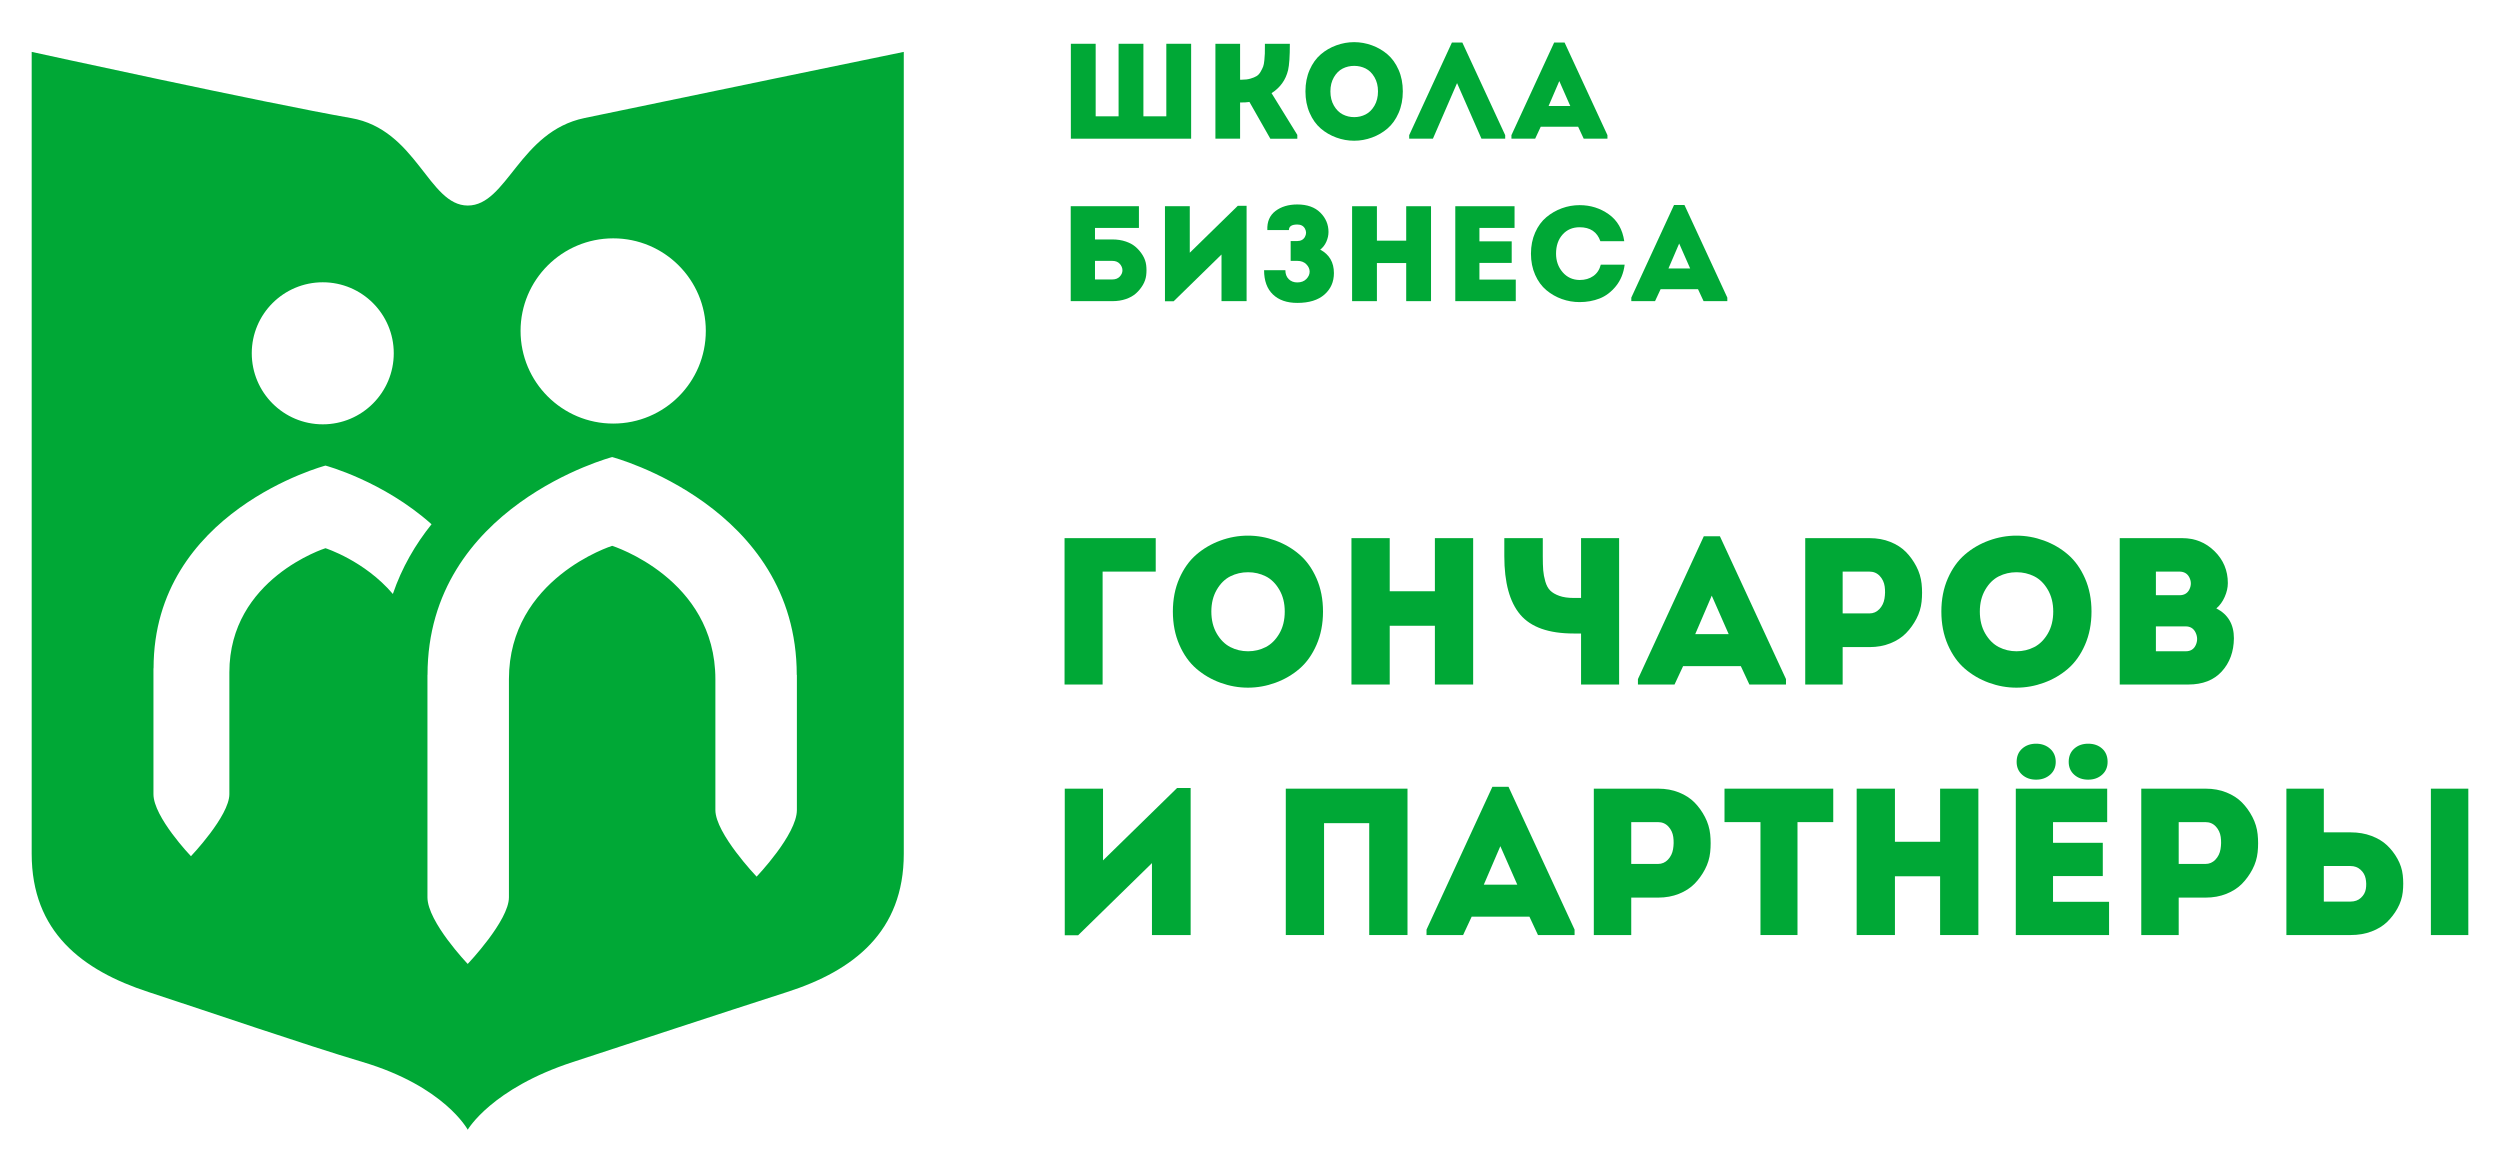 <?xml version="1.0" encoding="UTF-8"?>
<!DOCTYPE svg PUBLIC "-//W3C//DTD SVG 1.0//EN" "http://www.w3.org/TR/2001/REC-SVG-20010904/DTD/svg10.dtd">
<!-- Creator: CorelDRAW 2020 (64-Bit) -->
<svg xmlns="http://www.w3.org/2000/svg" xml:space="preserve" width="162.56mm" height="76.2mm" version="1.0" style="shape-rendering:geometricPrecision; text-rendering:geometricPrecision; image-rendering:optimizeQuality; fill-rule:evenodd; clip-rule:evenodd"
viewBox="0 0 16256000 7620000"
 xmlns:xlink="http://www.w3.org/1999/xlink"
 xmlns:xodm="http://www.corel.com/coreldraw/odm/2003">
 <defs>
  <style type="text/css">
   <![CDATA[
    .fil0 {fill:#00A836;fill-rule:nonzero}
    .fil1 {fill:#00A836;fill-rule:nonzero}
   ]]>
  </style>
 </defs>
 <g id="Слой_x0020_1">
  <g id="_1970709682400">
   <path class="fil0" d="M2554520 3862220c58700,-172370 147020,-322930 251550,-453330 -315710,-282070 -689710,-381460 -689710,-381460 0,0 -1117800,295550 -1117800,1317940l-760 970 0 817620c0,148780 243790,403450 243790,403450 0,0 249810,-261690 249810,-403450l0 -792070c0,-610180 624960,-807200 624960,-807200 0,0 254060,80940 438160,297530zm1426010 -313050c0,0 671160,211460 671160,867180l0 850770c0,152270 268080,433060 268080,433060 0,0 261890,-273360 261890,-433060l0 -878260 -880 -1080c0,-1098210 -1200250,-1415770 -1200250,-1415770 0,0 -1200590,317560 -1200590,1415770l-520 1080 0 1445870c0,159490 261900,433110 261900,433110 0,0 267910,-281000 267910,-433110l0 -1418380c0,-655720 671300,-867180 671300,-867180zm-2343470 -1252340c0,255310 206530,462320 461840,462320 255230,0 461480,-207010 461480,-462320 0,-254310 -206250,-461280 -461480,-461280 -255310,0 -461840,206970 -461840,461280zm1747840 -145260c0,332920 269930,602680 602480,602680 333200,0 602070,-269760 602070,-602680 0,-331830 -268870,-601750 -602070,-601750 -332550,0 -602480,269920 -602480,601750zm-3178890 -1814160c0,0 1512470,331470 2076180,430260 427130,74060 503810,568890 759450,568890 255800,0 335520,-480580 758480,-568890 543130,-113910 2076620,-430260 2076620,-430260l0 5214190c0,506180 -324930,759930 -759800,899320 -433310,139520 -990200,323290 -1391090,454540 -530020,172580 -684530,440490 -684530,440490 0,0 -150030,-281750 -684140,-440490 -388650,-116400 -980610,-320400 -1390720,-454540 -434440,-141350 -760450,-393140 -760450,-899320l0 -5214190z"/>
   <polygon class="fil1" points="6963120,901850 6963120,284620 7124480,284620 7124480,756360 7273490,756360 7273490,284620 7434850,284620 7434850,756360 7583870,756360 7583870,284620 7745230,284620 7745230,901850 "/>
   <path id="1" class="fil1" d="M8063550 901850l-160480 0 0 -617230 160480 0 0 233670 11460 0c21160,0 39820,-2350 55990,-7060 16170,-4700 29390,-10140 39680,-16310 10290,-6170 19100,-15720 26450,-28650 7350,-12940 12790,-23960 16310,-33070 3530,-9110 6180,-23070 7940,-41880 1760,-18810 2790,-33220 3090,-43210 290,-9990 440,-25860 440,-47610 0,-7060 0,-12350 0,-15880l162240 0c0,81130 -3820,138150 -11460,171060 -15290,64080 -51150,114040 -107580,149900l167530 271580 0 24690 -175460 0 -135790 -238950c-14110,2350 -34390,3520 -60840,3520l0 235430z"/>
   <path id="2" class="fil1" d="M9094310 454360c18230,41440 27340,88030 27340,139760 0,51730 -9110,98460 -27340,140200 -18220,41730 -42170,75390 -71860,100960 -29690,25570 -63490,45260 -101400,59080 -37920,13810 -76570,20720 -115950,20720 -39390,0 -78040,-6910 -115950,-20720 -37920,-13820 -71720,-33510 -101400,-59080 -29690,-25570 -53640,-59230 -71870,-100960 -18220,-41740 -27330,-88470 -27330,-140200 0,-51730 9110,-98320 27330,-139760 18230,-41440 42180,-74950 71870,-100520 29680,-25570 63480,-45260 101400,-59070 37910,-13820 76560,-20730 115950,-20730 39380,0 78030,6910 115950,20730 37910,13810 71710,33500 101400,59070 29690,25570 53640,59080 71860,100520zm-443520 139760c0,35860 7640,66870 22930,93020 15280,26160 34390,45120 57310,56880 22930,11750 47760,17630 74510,17630 26750,0 51580,-5880 74510,-17630 22920,-11760 42030,-30720 57310,-56880 15280,-26150 22930,-57160 22930,-93020 0,-35270 -7650,-65990 -22930,-92140 -15280,-26160 -34390,-44970 -57310,-56440 -22930,-11460 -47760,-17190 -74510,-17190 -26750,0 -51580,5730 -74510,17190 -22920,11470 -42030,30280 -57310,56440 -15290,26150 -22930,56870 -22930,92140z"/>
   <polygon id="3" class="fil1" points="9474350,540330 9317400,901850 9163090,901850 9163090,878920 9440840,276690 9508740,276690 9787370,878920 9787370,901850 9633060,901850 "/>
   <path id="4" class="fil1" d="M10297900 901850l-36150 -77590 -243360 0 -36150 77590 -154310 0 0 -22930 277750 -602230 67900 0 278630 602230 0 22930 -154310 0zm-87290 -212500l-71420 -162240 -69660 162240 141080 0z"/>
   <path id="5" class="fil1" d="M7232930 1696310l-112860 0 0 120800 112860 0c20580,0 36740,-6320 48500,-18960 11760,-12640 17490,-26450 17190,-41440 -290,-14990 -6170,-28800 -17630,-41440 -11460,-12640 -27480,-18960 -48060,-18960zm-112860 -139320l113740 0c31750,0 60850,4560 87300,13670 26450,9110 48350,21460 65690,37030 17340,15580 32040,33360 44090,53350 12050,19990 19390,41000 22040,63050 2640,22040 2640,44080 0,66130 -2650,22040 -9990,43200 -22040,63480 -12050,20280 -26750,38210 -44090,53790 -17340,15580 -39240,27920 -65690,37030 -26450,9110 -55550,13670 -87300,13670l-271570 0 0 -617230 443520 0 0 141080 -285690 0 0 74950z"/>
   <polygon id="6" class="fil1" points="7942740,1654870 7631480,1959070 7575050,1959070 7575050,1340960 7736410,1340960 7736410,1643410 8048550,1338320 8105860,1338320 8105860,1958190 7942740,1958190 "/>
   <path id="7" class="fil1" d="M8380970 1496150l-140200 0c-2350,-54080 15140,-95370 52460,-123880 37330,-28510 84800,-42770 142410,-42770 64070,0 113890,17640 149450,52910 35570,35270 53350,77300 53350,126090 0,21160 -4700,42320 -14110,63480 -9400,21170 -22630,38210 -39680,51140 59370,31750 89060,82600 89060,152550 0,57020 -20570,103600 -61720,139760 -41150,36150 -99930,54220 -176350,54220 -67600,0 -120510,-18370 -158720,-55110 -38210,-36740 -57310,-89200 -57310,-157390l138430 0c0,24100 7200,43350 21610,57760 14400,14400 33060,21600 55990,21600 24690,0 44230,-7350 58630,-22050 14410,-14690 21610,-30710 21610,-48050 0,-17340 -7200,-33360 -21610,-48060 -14400,-14690 -33940,-22040 -58630,-22040l-43210 0 0 -128740 41440 0c24100,0 41150,-8960 51150,-26890 9990,-17930 10140,-35860 440,-53790 -9700,-17920 -26310,-26890 -49820,-26890 -36450,0 -54670,12050 -54670,36150z"/>
   <polygon id="8" class="fil1" points="9305050,1340960 9305050,1958190 9143690,1958190 9143690,1710420 8953230,1710420 8953230,1958190 8791870,1958190 8791870,1340960 8953230,1340960 8953230,1564930 9143690,1564930 9143690,1340960 "/>
   <polygon id="9" class="fil1" points="9848200,1340960 9848200,1482040 9619830,1482040 9619830,1569340 9829680,1569340 9829680,1709540 9619830,1709540 9619830,1817990 9856140,1817990 9856140,1958190 9462880,1958190 9462880,1340960 "/>
   <path id="10" class="fil1" d="M9982230 1787130c-18230,-41150 -27340,-87000 -27340,-137550 0,-50560 9110,-96410 27340,-137560 18220,-41140 42470,-74360 72740,-99630 30270,-25280 63930,-44680 100960,-58200 37030,-13520 75540,-20280 115510,-20280 70540,0 133730,19840 189580,59520 55840,39680 89350,98020 100520,175030l-155190 0c-21160,-60550 -66130,-90820 -134910,-90820 -45850,0 -82880,15870 -111100,47610 -28220,31740 -42320,73190 -42320,124330 0,47020 14250,87140 42760,120360 28510,33210 65400,50110 110660,50700 34680,0 64220,-8530 88620,-25570 24390,-17050 40700,-41740 48930,-74070l155190 0c-7050,55260 -26010,101840 -56870,139760 -30860,37910 -66280,64660 -106250,80240 -39970,15570 -83180,23360 -129620,23360 -39970,0 -78480,-6610 -115510,-19840 -37030,-13220 -70690,-32470 -100960,-57750 -30270,-25280 -54520,-58490 -72740,-99640z"/>
   <path id="11" class="fil1" d="M11077360 1958190l-36150 -77590 -243360 0 -36150 77590 -154310 0 0 -22930 277750 -602230 67900 0 278630 602230 0 22930 -154310 0zm-87290 -212500l-71420 -162240 -69660 162240 141080 0z"/>
   <polygon class="fil1" points="7169600,3716790 7169600,4451040 6922130,4451040 6922130,3499230 7514970,3499230 7514970,3716790 "/>
   <path id="1" class="fil1" d="M8560600 3760980c28100,63900 42150,135740 42150,215510 0,79780 -14050,151840 -42150,216200 -28100,64360 -65040,116260 -110820,155690 -45770,39430 -97900,69800 -156360,91100 -58470,21300 -118070,31960 -178810,31960 -60730,0 -120340,-10660 -178800,-31960 -58470,-21300 -110600,-51670 -156370,-91100 -45780,-39430 -82720,-91330 -110820,-155690 -28100,-64360 -42150,-136420 -42150,-216200 0,-79770 14050,-151610 42150,-215510 28100,-63910 65040,-115580 110820,-155010 45770,-39430 97900,-69800 156370,-91100 58460,-21310 118070,-31960 178800,-31960 60740,0 120340,10650 178810,31960 58460,21300 110590,51670 156360,91100 45780,39430 82720,91100 110820,155010zm-683940 215510c0,55300 11780,103120 35350,143460 23570,40330 53030,69570 88380,87700 35360,18130 73660,27190 114900,27190 41250,0 79540,-9060 114900,-27190 35350,-18130 64810,-47370 88380,-87700 23570,-40340 35350,-88160 35350,-143460 0,-54380 -11780,-101750 -35350,-142090 -23570,-40340 -53030,-69340 -88380,-87020 -35360,-17680 -73650,-26520 -114900,-26520 -41240,0 -79540,8840 -114900,26520 -35350,17680 -64810,46680 -88380,87020 -23570,40340 -35350,87710 -35350,142090z"/>
   <polygon id="2" class="fil1" points="9579040,3499230 9579040,4451040 9330210,4451040 9330210,4068960 9036510,4068960 9036510,4451040 8787680,4451040 8787680,3499230 9036510,3499230 9036510,3844600 9330210,3844600 9330210,3499230 "/>
   <path id="3" class="fil1" d="M10528130 4451040l-247480 0 0 -331770 -48950 0c-161350,0 -276700,-40800 -346050,-122380 -69340,-81580 -104020,-208490 -104020,-380720l0 -116940 250190 0 0 116940c0,38070 910,68660 2720,91780 1820,23110 6350,47360 13600,72740 7250,25380 17900,45100 31950,59150 14060,14050 33770,25610 59150,34670 25380,9070 56660,13600 93820,13600l47590 0 0 -388880 247480 0 0 951810z"/>
   <path id="4" class="fil1" d="M11375240 4451040l-55750 -119660 -375290 0 -55750 119660 -237950 0 0 -35350 428310 -928700 104700 0 429680 928700 0 35350 -237950 0zm-134620 -327690l-110140 -250200 -107410 250200 217550 0z"/>
   <path id="5" class="fil1" d="M11981680 4451040l-243390 0 0 -951810 418790 0c48950,0 93820,8160 134620,24470 40790,16320 74550,38080 101300,65270 26740,27200 49400,58700 67980,94500 18590,35810 29920,73200 34000,112180 4070,38980 4070,77960 0,116940 -4080,38980 -15410,76140 -34000,111490 -18580,35360 -41240,66630 -67980,93830 -26750,27190 -60510,48950 -101300,65260 -40800,16320 -85670,24480 -134620,24480l-175400 0 0 243390zm174040 -462310c25380,0 46910,-9290 64590,-27870 17680,-18590 28780,-41250 33310,-67990 4540,-26740 4990,-53260 1360,-79540 -3620,-26290 -14270,-48950 -31950,-67990 -17680,-19040 -40110,-28550 -67310,-28550 -17220,0 -35580,0 -55070,0 -19490,0 -41240,0 -65260,0 -24020,0 -41930,0 -53710,0l0 271940 174040 0z"/>
   <path id="6" class="fil1" d="M13557600 3760980c28100,63900 42150,135740 42150,215510 0,79780 -14050,151840 -42150,216200 -28100,64360 -65040,116260 -110820,155690 -45770,39430 -97900,69800 -156360,91100 -58470,21300 -118070,31960 -178810,31960 -60730,0 -120340,-10660 -178800,-31960 -58470,-21300 -110600,-51670 -156370,-91100 -45780,-39430 -82720,-91330 -110820,-155690 -28100,-64360 -42150,-136420 -42150,-216200 0,-79770 14050,-151610 42150,-215510 28100,-63910 65040,-115580 110820,-155010 45770,-39430 97900,-69800 156370,-91100 58460,-21310 118070,-31960 178800,-31960 60740,0 120340,10650 178810,31960 58460,21300 110590,51670 156360,91100 45780,39430 82720,91100 110820,155010zm-683940 215510c0,55300 11780,103120 35350,143460 23570,40330 53030,69570 88380,87700 35360,18130 73660,27190 114900,27190 41250,0 79540,-9060 114900,-27190 35350,-18130 64810,-47370 88380,-87700 23570,-40340 35350,-88160 35350,-143460 0,-54380 -11780,-101750 -35350,-142090 -23570,-40340 -53030,-69340 -88380,-87020 -35360,-17680 -73650,-26520 -114900,-26520 -41240,0 -79540,8840 -114900,26520 -35350,17680 -64810,46680 -88380,87020 -23570,40340 -35350,87710 -35350,142090z"/>
   <path id="7" class="fil1" d="M14486300 3791570c0,29010 -6800,58920 -20400,89740 -13600,30820 -31730,55750 -54390,74790 76150,38980 114220,103790 114220,194440 -910,87020 -27200,158860 -78870,215520 -51670,56650 -124180,84980 -217550,84980l-445990 0 0 -951810 406560 0c82490,0 152510,28330 210070,84980 57570,56660 86350,125780 86350,207360zm-274670 281470l-193080 0 0 161800 194440 0c30820,0 52350,-13370 64590,-40110 12240,-26740 12010,-53710 -680,-80900 -12690,-27200 -34450,-40790 -65270,-40790zm-40790 -356250l-152290 0 0 153650 153650 0c30820,0 52350,-12920 64590,-38760 12230,-25830 12010,-51440 -680,-76820 -12690,-25380 -34450,-38070 -65270,-38070z"/>
   <polygon id="8" class="fil1" points="7490490,5612240 7010510,6081350 6923490,6081350 6923490,5128180 7172320,5128180 7172320,5594570 7653660,5124100 7742040,5124100 7742040,6079990 7490490,6079990 "/>
   <polygon id="9" class="fil1" points="9152090,5128180 9152090,6079990 8903260,6079990 8903260,5352530 8609560,5352530 8609560,6079990 8360730,6079990 8360730,5128180 "/>
   <path id="10" class="fil1" d="M10000560 6079990l-55750 -119660 -375290 0 -55750 119660 -237950 0 0 -35350 428310 -928700 104700 0 429680 928700 0 35350 -237950 0zm-134620 -327690l-110140 -250200 -107410 250200 217550 0z"/>
   <path id="11" class="fil1" d="M10607000 6079990l-243390 0 0 -951810 418790 0c48950,0 93820,8160 134620,24470 40790,16320 74550,38080 101300,65270 26740,27200 49400,58700 67980,94500 18590,35810 29920,73200 34000,112180 4070,38980 4070,77960 0,116940 -4080,38980 -15410,76140 -34000,111490 -18580,35360 -41240,66630 -67980,93830 -26750,27190 -60510,48950 -101300,65260 -40800,16320 -85670,24480 -134620,24480l-175400 0 0 243390zm174040 -462310c25380,0 46910,-9290 64590,-27870 17680,-18590 28780,-41250 33310,-67990 4540,-26740 4990,-53260 1360,-79540 -3620,-26290 -14270,-48950 -31950,-67990 -17680,-19040 -40110,-28550 -67310,-28550 -17220,0 -35580,0 -55070,0 -19490,0 -41240,0 -65260,0 -24020,0 -41930,0 -53710,0l0 271940 174040 0z"/>
   <polygon id="12" class="fil1" points="11447310,5345740 11213430,5345740 11213430,5128180 11920490,5128180 11920490,5345740 11687980,5345740 11687980,6079990 11447310,6079990 "/>
   <polygon id="13" class="fil1" points="12864150,5128180 12864150,6079990 12615320,6079990 12615320,5697910 12321620,5697910 12321620,6079990 12072790,6079990 12072790,5128180 12321620,5128180 12321620,5473550 12615320,5473550 12615320,5128180 "/>
   <path id="14" class="fil1" d="M13701740 5128180l0 217560 -352170 0 0 134610 323610 0 0 216200 -323610 0 0 167240 364410 0 0 216200 -606440 0 0 -951810 594200 0zm-371210 -90420c-24470,21300 -54840,31950 -91100,31950 -36260,0 -66400,-10650 -90420,-31950 -24020,-21310 -36040,-49180 -36040,-83630 0,-36260 12020,-65040 36040,-86340 24020,-21300 54160,-31950 90420,-31950 36260,0 66630,10870 91100,32630 24480,21760 36710,50310 36710,85660 0,34450 -12230,62320 -36710,83630zm337890 0c-24020,21300 -54160,31950 -90420,31950 -36260,0 -66400,-10650 -90420,-31950 -24020,-21310 -36030,-49180 -36030,-83630 0,-36260 12010,-65040 36030,-86340 24020,-21300 54160,-31950 90420,-31950 37170,0 67540,10650 91100,31950 23570,21300 35360,50080 35360,86340 0,34450 -12010,62320 -36040,83630z"/>
   <path id="15" class="fil1" d="M14166770 6079990l-243390 0 0 -951810 418790 0c48950,0 93820,8160 134620,24470 40790,16320 74550,38080 101300,65270 26740,27200 49400,58700 67980,94500 18590,35810 29920,73200 34000,112180 4070,38980 4070,77960 0,116940 -4080,38980 -15410,76140 -34000,111490 -18580,35360 -41240,66630 -67980,93830 -26750,27190 -60510,48950 -101300,65260 -40800,16320 -85670,24480 -134620,24480l-175400 0 0 243390zm174040 -462310c25380,0 46910,-9290 64590,-27870 17680,-18590 28780,-41250 33310,-67990 4540,-26740 4990,-53260 1360,-79540 -3620,-26290 -14270,-48950 -31950,-67990 -17680,-19040 -40110,-28550 -67310,-28550 -17220,0 -35580,0 -55070,0 -19490,0 -41240,0 -65260,0 -24020,0 -41930,0 -53710,0l0 271940 174040 0z"/>
   <path id="16" class="fil1" d="M14867030 5128180l243390 0 0 284180 175400 0c48950,0 93820,7710 134620,23120 40790,15410 74550,35800 101300,61190 26740,25380 49400,54840 67980,88380 18590,33540 29920,68660 34000,105380 4070,36710 4070,73420 0,110140 -4080,36710 -15410,71830 -34000,105370 -18580,33540 -41240,63230 -67980,89070 -26750,25830 -60510,46450 -101300,61860 -40800,15410 -85670,23120 -134620,23120l-418790 0 0 -951810zm417430 503100l-174040 0 0 231150c11780,0 29690,0 53710,0 24020,0 45770,0 65260,0 19490,0 37850,0 55070,0 27200,0 49630,-8160 67310,-24470 17680,-16320 28330,-35580 31950,-57790 3630,-22210 3180,-44640 -1360,-67310 -4530,-22660 -15630,-41920 -33310,-57790 -17680,-15860 -39210,-23790 -64590,-23790zm522140 448710l0 -951810 243390 0 0 951810 -243390 0z"/>
  </g>
 </g>
</svg>
